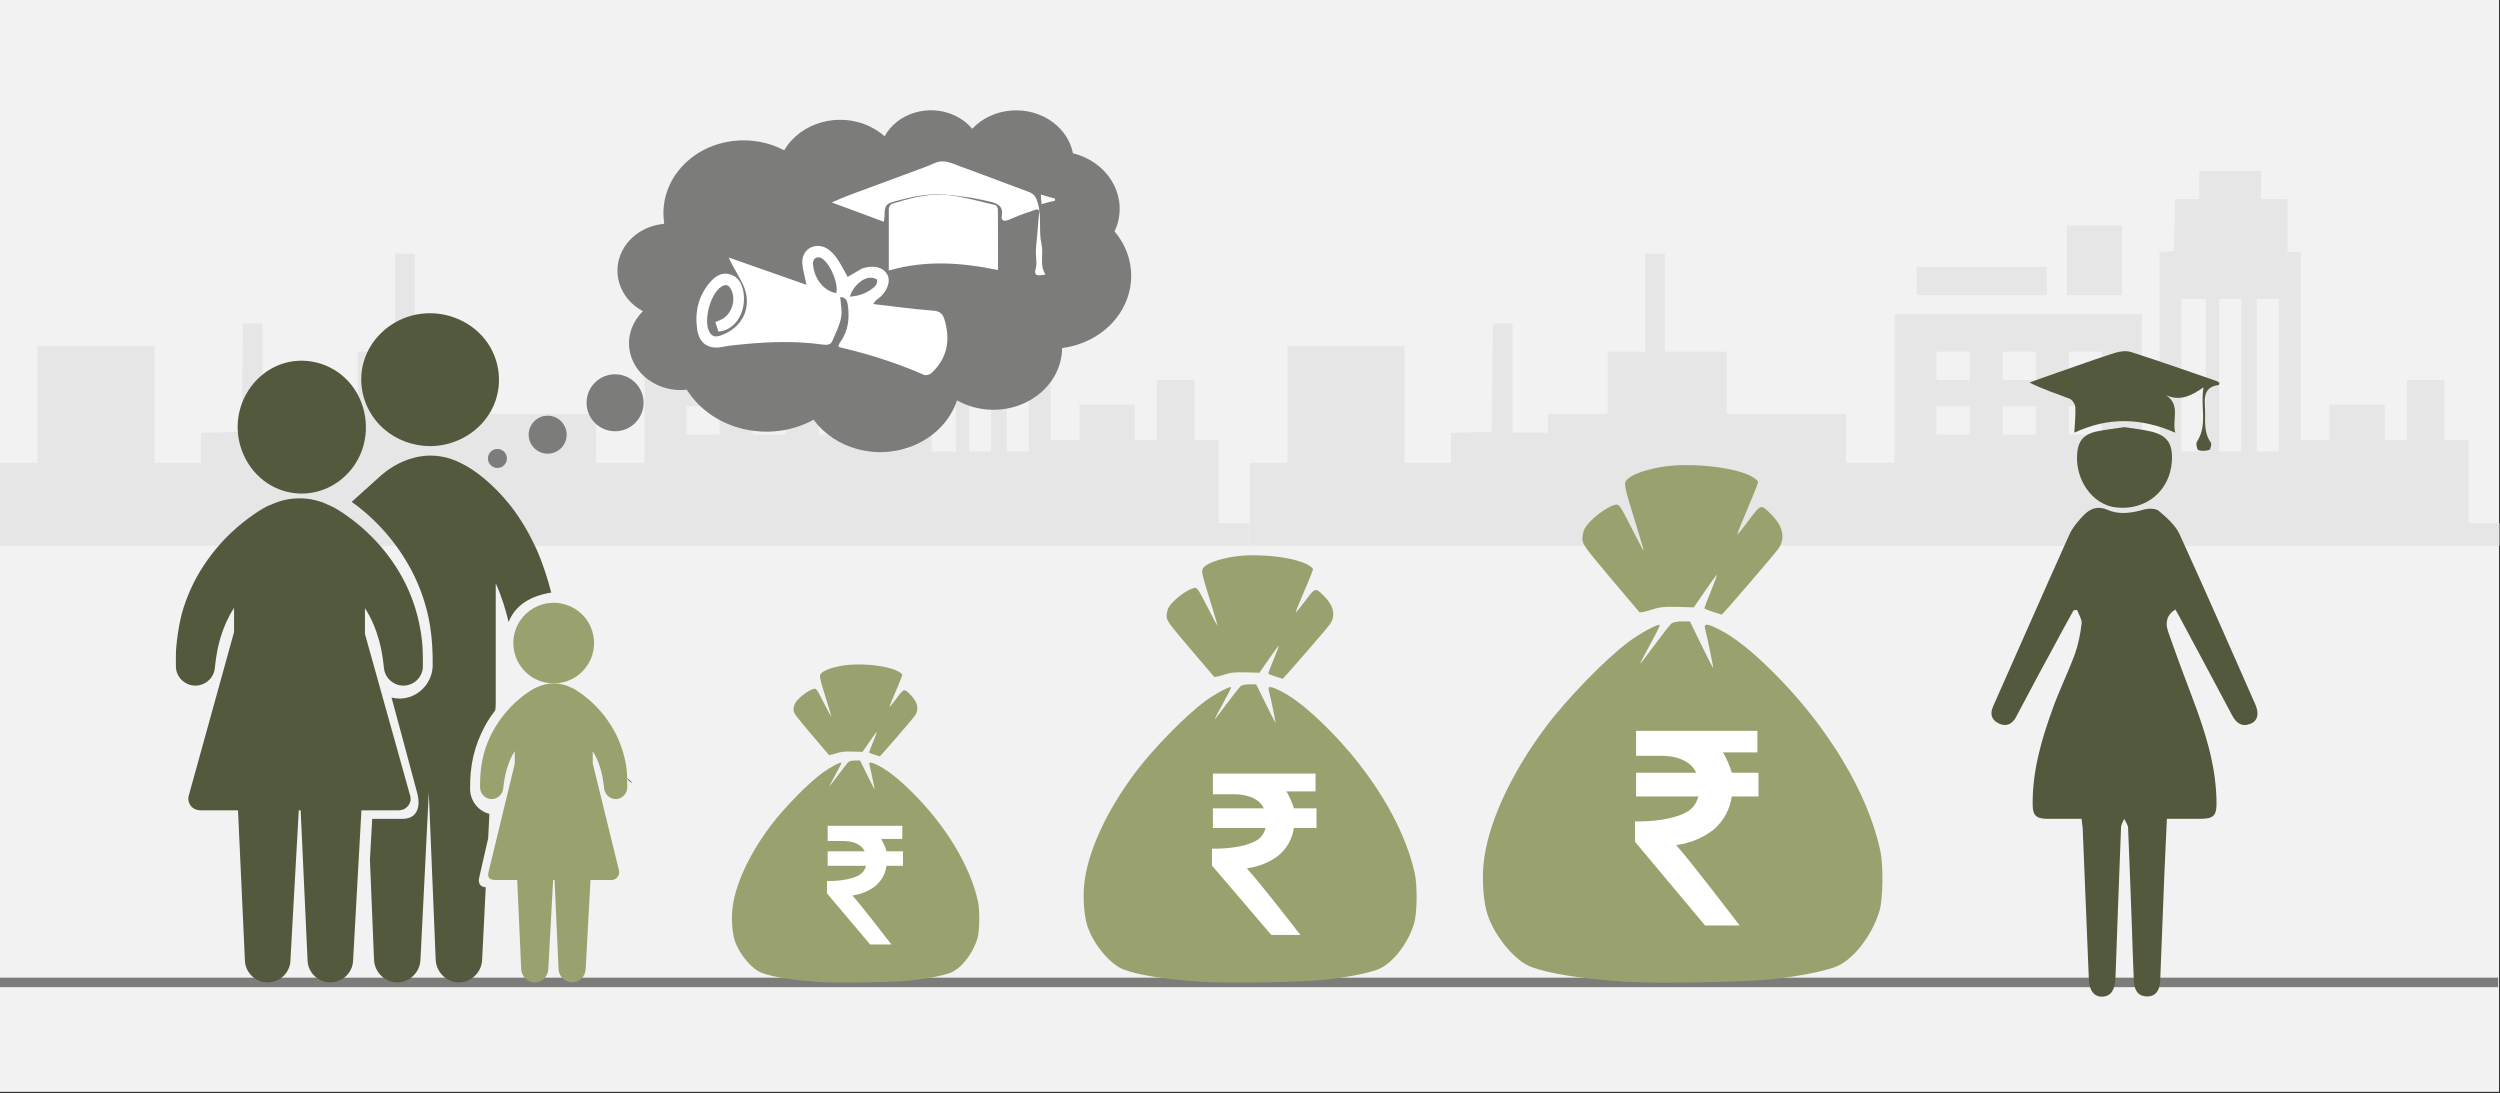 <svg width="526" height="230" xmlns="http://www.w3.org/2000/svg" xmlns:xlink="http://www.w3.org/1999/xlink" overflow="hidden"><rect width="100%" height="100%" fill="#333333" stroke="none"/><defs><clipPath id="clip0"><rect x="0" y="0" width="526" height="230"/></clipPath></defs><g clip-path="url(#clip0)"><rect x="0" y="0" width="525.239" height="229.667" fill="#FFFFFF" transform="scale(1.001 1)"/><rect x="0" y="0" width="525.239" height="229.667" fill="#F2F2F2" transform="scale(1.001 1)"/><path d="M0 70.158 0 61.429 3.953 61.429 7.879 61.429 7.879 49.158 7.879 36.862 20.184 36.862 32.49 36.862 32.49 49.158 32.49 61.429 37.362 61.429 42.234 61.429 42.234 58.29 42.234 55.127 46.522 55.008 50.809 54.889 50.92 43.498 51.059 32.106 53.148 32.106 55.208 32.106 55.208 43.593 55.208 55.103 58.938 55.103 62.641 55.103 62.641 53.106 62.641 51.132 68.905 51.132 75.169 51.132 75.169 44.592 75.169 38.052 79.123 38.052 83.048 38.052 83.048 27.754 83.048 17.432 85.136 17.432 87.224 17.432 87.224 27.754 87.224 38.052 93.739 38.052 100.226 38.052 100.226 44.592 100.226 51.132 112.754 51.132 125.282 51.132 125.282 56.293 125.282 61.429 130.377 61.429 135.5 61.429 135.5 45.781 135.5 30.132 161.475 30.132 187.45 30.132 187.45 44.401 187.45 58.671 189.315 58.671 191.181 58.671 191.181 37.885 191.181 17.099 192.684 16.98 194.187 16.838 194.327 11.392 194.438 5.946 196.972 5.946 199.533 5.946 199.533 2.973 199.533 0 206.02 0 212.507 0 212.507 2.973 212.507 5.946 215.291 5.946 218.075 5.946 218.075 11.487 218.075 17.052 219.467 17.052 220.859 17.052 220.859 36.862 220.859 56.673 223.893 56.673 226.9 56.673 226.9 52.916 226.9 49.158 232.691 49.158 238.51 49.158 238.51 52.916 238.51 56.673 240.82 56.673 243.131 56.673 243.131 50.347 243.131 43.997 247.084 43.997 251.038 43.997 251.038 50.347 251.038 56.673 253.571 56.673 256.133 56.673 256.133 65.401 256.133 74.129 259.39 74.129 262.619 74.129 262.619 76.507 262.619 78.886 131.324 78.886 0 78.886 0 70.158ZM200.925 42.998 200.925 26.945 198.364 26.945 195.802 26.945 195.802 42.998 195.802 59.051 198.364 59.051 200.925 59.051 200.925 42.998ZM208.33 42.998 208.33 26.945 206.02 26.945 203.709 26.945 203.709 42.998 203.709 59.051 206.02 59.051 208.33 59.051 208.33 42.998ZM216.237 42.998 216.237 26.945 213.899 26.945 211.588 26.945 211.588 42.998 211.588 59.051 213.899 59.051 216.237 59.051 216.237 42.998ZM151.257 52.511 151.257 49.538 147.777 49.538 144.297 49.538 144.297 52.511 144.297 55.484 147.777 55.484 151.257 55.484 151.257 52.511ZM165.178 52.511 165.178 49.538 161.698 49.538 158.218 49.538 158.218 52.511 158.218 55.484 161.698 55.484 165.178 55.484 165.178 52.511ZM179.098 52.511 179.098 49.538 175.618 49.538 172.138 49.538 172.138 52.511 172.138 55.484 175.618 55.484 179.098 55.484 179.098 52.511ZM151.257 41.024 151.257 38.052 147.777 38.052 144.297 38.052 144.297 41.024 144.297 43.997 147.777 43.997 151.257 43.997 151.257 41.024ZM165.178 41.024 165.178 38.052 161.698 38.052 158.218 38.052 158.218 41.024 158.218 43.997 161.698 43.997 165.178 43.997 165.178 41.024ZM179.098 41.024 179.098 38.052 175.618 38.052 172.138 38.052 172.138 41.024 172.138 43.997 175.618 43.997 179.098 43.997 179.098 41.024ZM140.121 23.188 140.121 20.215 153.819 20.215 167.516 20.215 167.516 23.188 167.516 26.16 153.819 26.16 140.121 26.16 140.121 23.188ZM171.692 18.835 171.692 11.487 177.483 11.487 183.274 11.487 183.274 18.835 183.274 26.16 177.483 26.16 171.692 26.16 171.692 18.835Z" fill="#E7E6E6" fill-rule="evenodd" transform="matrix(1.001 0 -0 1 263 35.948)"/><path d="M0 70.158 0 61.429 3.953 61.429 7.879 61.429 7.879 49.158 7.879 36.862 20.184 36.862 32.49 36.862 32.49 49.158 32.49 61.429 37.362 61.429 42.234 61.429 42.234 58.29 42.234 55.127 46.522 55.008 50.809 54.889 50.92 43.498 51.059 32.106 53.148 32.106 55.208 32.106 55.208 43.593 55.208 55.103 58.938 55.103 62.641 55.103 62.641 53.106 62.641 51.132 68.905 51.132 75.169 51.132 75.169 44.592 75.169 38.052 79.123 38.052 83.048 38.052 83.048 27.754 83.048 17.432 85.136 17.432 87.224 17.432 87.224 27.754 87.224 38.052 93.739 38.052 100.226 38.052 100.226 44.592 100.226 51.132 112.754 51.132 125.282 51.132 125.282 56.293 125.282 61.429 130.377 61.429 135.5 61.429 135.5 45.781 135.5 30.132 161.475 30.132 187.45 30.132 187.45 44.401 187.45 58.671 189.315 58.671 191.181 58.671 191.181 37.885 191.181 17.099 192.684 16.98 194.187 16.838 194.327 11.392 194.438 5.946 196.972 5.946 199.533 5.946 199.533 2.973 199.533 0 206.02 0 212.507 0 212.507 2.973 212.507 5.946 215.291 5.946 218.075 5.946 218.075 11.487 218.075 17.052 219.467 17.052 220.859 17.052 220.859 36.862 220.859 56.673 223.893 56.673 226.9 56.673 226.9 52.916 226.9 49.158 232.691 49.158 238.51 49.158 238.51 52.916 238.51 56.673 240.82 56.673 243.131 56.673 243.131 50.347 243.131 43.997 247.084 43.997 251.038 43.997 251.038 50.347 251.038 56.673 253.571 56.673 256.133 56.673 256.133 65.401 256.133 74.129 259.39 74.129 262.619 74.129 262.619 76.507 262.619 78.886 131.324 78.886 0 78.886 0 70.158ZM200.925 42.998 200.925 26.945 198.364 26.945 195.802 26.945 195.802 42.998 195.802 59.051 198.364 59.051 200.925 59.051 200.925 42.998ZM208.33 42.998 208.33 26.945 206.02 26.945 203.709 26.945 203.709 42.998 203.709 59.051 206.02 59.051 208.33 59.051 208.33 42.998ZM216.237 42.998 216.237 26.945 213.899 26.945 211.588 26.945 211.588 42.998 211.588 59.051 213.899 59.051 216.237 59.051 216.237 42.998ZM151.257 52.511 151.257 49.538 147.777 49.538 144.297 49.538 144.297 52.511 144.297 55.484 147.777 55.484 151.257 55.484 151.257 52.511ZM165.178 52.511 165.178 49.538 161.698 49.538 158.218 49.538 158.218 52.511 158.218 55.484 161.698 55.484 165.178 55.484 165.178 52.511ZM179.098 52.511 179.098 49.538 175.618 49.538 172.138 49.538 172.138 52.511 172.138 55.484 175.618 55.484 179.098 55.484 179.098 52.511ZM151.257 41.024 151.257 38.052 147.777 38.052 144.297 38.052 144.297 41.024 144.297 43.997 147.777 43.997 151.257 43.997 151.257 41.024ZM165.178 41.024 165.178 38.052 161.698 38.052 158.218 38.052 158.218 41.024 158.218 43.997 161.698 43.997 165.178 43.997 165.178 41.024ZM179.098 41.024 179.098 38.052 175.618 38.052 172.138 38.052 172.138 41.024 172.138 43.997 175.618 43.997 179.098 43.997 179.098 41.024ZM140.121 23.188 140.121 20.215 153.819 20.215 167.516 20.215 167.516 23.188 167.516 26.16 153.819 26.16 140.121 26.16 140.121 23.188ZM171.692 18.835 171.692 11.487 177.483 11.487 183.274 11.487 183.274 18.835 183.274 26.16 177.483 26.16 171.692 26.16 171.692 18.835Z" fill="#E7E6E6" fill-rule="evenodd" transform="matrix(1.001 0 -0 1 0 35.948)"/><path d="M0 0 525.087 0" stroke="#7C7C7B" stroke-width="1.997" stroke-miterlimit="8" fill="none" fill-rule="evenodd" transform="matrix(1.001 0 -0 1 0 206.7)"/><path d="M42.378 0.003C40.585 0.026 38.868 0.16 37.374 0.422 33.891 1.033 31.215 2.03 30.281 3.066 29.566 3.859 29.655 4.3 32.17 12.458 33.1 15.474 33.827 17.974 33.788 18.014 33.747 18.055 32.576 15.848 31.184 13.11 28.766 8.352 28.614 8.142 27.773 8.352 25.844 8.835 22.297 11.624 21.4 13.364 21.13 13.888 20.909 14.861 20.909 15.527 20.909 16.594 21.601 17.558 26.771 23.692 29.995 27.517 32.744 30.772 32.879 30.924 33.014 31.077 34.099 30.872 35.29 30.47 37.043 29.878 38.11 29.756 40.896 29.834L44.337 29.93 46.722 26.449C48.034 24.535 49.151 23.011 49.202 23.063 49.254 23.115 48.681 24.675 47.928 26.53 47.176 28.386 46.56 29.995 46.56 30.108 46.56 30.221 47.368 30.564 48.355 30.869L48.355 30.869C49.343 31.175 50.171 31.443 50.196 31.465 50.308 31.564 61.422 18.611 62.155 17.528 63.613 15.372 63.08 12.857 60.645 10.408 58.412 8.163 58.473 8.148 55.905 11.588 54.639 13.283 53.562 14.628 53.512 14.578 53.418 14.484 54.416 11.986 56.612 6.814 57.291 5.216 57.846 3.739 57.846 3.532 57.846 3.325 57.254 2.822 56.53 2.414 53.807 0.878 47.754-0.064 42.378 0.003ZM41.853 32.878C40.94 32.878 39.949 33.071 39.652 33.306 39.354 33.542 37.777 35.55 36.146 37.767 34.516 39.984 33.125 41.798 33.054 41.798 32.984 41.798 33.916 39.997 35.126 37.796 36.336 35.594 37.259 33.726 37.177 33.644 36.844 33.31 33.06 35.362 30.57 37.225 25.719 40.855 17.569 49.259 13.159 55.178 5.645 65.263 0.88 75.827 0.119 84.085-0.202 87.566 0.146 91.981 0.936 94.453 2.418 99.091 6.725 104.301 10.133 105.58 13.96 107.017 20.752 108.087 29.875 108.691 36.121 109.105 54.215 108.822 60.24 108.216 65.887 107.649 71.36 106.606 74.108 105.575 77.758 104.206 81.788 99.068 83.365 93.774 84.112 91.265 84.201 84.207 83.525 81.08 80.909 68.979 72.532 55.036 60.956 43.513 56.568 39.145 52.872 36.215 49.738 34.617 47.156 33.301 46.406 33.247 46.695 34.402 47.301 36.826 48.53 42.859 48.388 42.717 48.297 42.626 47.164 40.375 45.868 37.715L43.514 32.878Z" fill="#99A26F" fill-rule="evenodd" transform="matrix(1.001 0 -0 1 312 97.858)"/><path d="M25.962 8.807C20.349 8.807 20.349 8.807 20.349 8.807 19.881 7.141 19.179 5.713 18.478 4.523 25.729 4.523 25.729 4.523 25.729 4.523 25.729 0 25.729 0 25.729 0 0.234 0 0.234 0 0.234 0 0.234 5.237 0.234 5.237 0.234 5.237 5.38 5.237 5.38 5.237 5.38 5.237 9.356 5.237 11.929 6.665 12.864 8.807 0.234 8.807 0.234 8.807 0.234 8.807 0.234 13.806 0.234 13.806 0.234 13.806 13.332 13.806 13.332 13.806 13.332 13.806 12.864 15.472 11.929 16.662 10.291 17.376 6.315 19.28 0 19.042 0 19.042 0 23.327 0 23.327 0 23.327 14.735 40.941 14.735 40.941 14.735 40.941 21.986 40.941 21.986 40.941 21.986 40.941 21.986 40.941 11.695 27.373 8.654 24.041 11.929 23.565 14.502 22.375 16.607 20.708 18.712 18.804 19.881 16.662 20.349 13.806 25.962 13.806 25.962 13.806 25.962 13.806 25.962 8.807 25.962 8.807 25.962 8.807" fill="#FFFFFF" fill-rule="evenodd" transform="matrix(1.001 0 -0 1 344 153.777)"/><path d="M26.234 0.002C25.124 0.016 24.061 0.098 23.136 0.259 20.98 0.635 19.324 1.248 18.745 1.885 18.303 2.372 18.358 2.643 19.915 7.657 20.49 9.511 20.941 11.048 20.916 11.073 20.891 11.098 20.166 9.741 19.304 8.058 17.808 5.134 17.713 5.004 17.193 5.134 15.999 5.431 13.803 7.145 13.248 8.215 13.081 8.537 12.944 9.135 12.944 9.544 12.944 10.2 13.372 10.793 16.573 14.563 18.569 16.914 20.27 18.915 20.354 19.009 20.437 19.102 21.109 18.977 21.846 18.729 22.931 18.365 23.592 18.291 25.317 18.338L27.447 18.398 28.923 16.258C29.735 15.081 30.427 14.145 30.458 14.176 30.491 14.208 30.136 15.167 29.67 16.308 29.204 17.448 28.823 18.438 28.823 18.507 28.823 18.576 29.323 18.787 29.934 18.975L29.934 18.975C30.546 19.163 31.058 19.327 31.074 19.341 31.143 19.402 38.023 11.44 38.477 10.774 39.38 9.449 39.05 7.903 37.542 6.398 36.16 5.017 36.198 5.008 34.608 7.123 33.824 8.165 33.157 8.992 33.126 8.961 33.068 8.903 33.686 7.368 35.046 4.188 35.466 3.206 35.809 2.298 35.809 2.171 35.809 2.044 35.443 1.735 34.995 1.484 33.309 0.54 29.562-0.039 26.234 0.002ZM25.909 20.209C25.344 20.209 24.73 20.328 24.546 20.473 24.362 20.618 23.386 21.852 22.376 23.214 21.367 24.577 20.506 25.692 20.462 25.692 20.419 25.692 20.996 24.585 21.745 23.232 22.494 21.879 23.065 20.731 23.014 20.68 22.808 20.475 20.465 21.736 18.924 22.881 15.921 25.113 10.876 30.279 8.146 33.917 3.494 40.116 0.545 46.609 0.073 51.685-0.125 53.825 0.09 56.539 0.579 58.058 1.497 60.909 4.163 64.112 6.273 64.898 8.642 65.781 12.847 66.439 18.494 66.81 22.361 67.064 33.562 66.891 37.292 66.518 40.787 66.169 44.175 65.529 45.876 64.895 48.136 64.053 50.631 60.895 51.607 57.641 52.07 56.099 52.125 51.761 51.706 49.838 50.086 42.4 44.901 33.83 37.734 26.746 35.019 24.062 32.73 22.261 30.79 21.278 29.192 20.469 28.728 20.436 28.907 21.146 29.282 22.636 30.042 26.345 29.954 26.257 29.898 26.201 29.197 24.818 28.395 23.183L26.937 20.209Z" fill="#99A26F" fill-rule="evenodd" transform="matrix(1.001 0 -0 1 154 139.797)"/><path d="M15.977 5.37C12.522 5.37 12.522 5.37 12.522 5.37 12.235 4.354 11.803 3.483 11.371 2.758 15.833 2.758 15.833 2.758 15.833 2.758 15.833 0 15.833 0 15.833 0 0.144 0 0.144 0 0.144 0 0.144 3.193 0.144 3.193 0.144 3.193 3.311 3.193 3.311 3.193 3.311 3.193 5.757 3.193 7.341 4.064 7.916 5.37 0.144 5.37 0.144 5.37 0.144 5.37 0.144 8.418 0.144 8.418 0.144 8.418 8.204 8.418 8.204 8.418 8.204 8.418 7.916 9.434 7.341 10.16 6.333 10.595 3.886 11.756 0 11.611 0 11.611 0 14.224 0 14.224 0 14.224 9.068 24.964 9.068 24.964 9.068 24.964 13.53 24.964 13.53 24.964 13.53 24.964 13.53 24.964 7.197 16.691 5.326 14.659 7.341 14.369 8.924 13.643 10.219 12.627 11.515 11.466 12.235 10.16 12.522 8.418 15.977 8.418 15.977 8.418 15.977 8.418 15.977 5.37 15.977 5.37 15.977 5.37" fill="#FFFFFF" fill-rule="evenodd" transform="matrix(1.001 0 -0 1 174 173.748)"/><path d="M35.315 0.002C33.821 0.021 32.39 0.132 31.145 0.348 28.242 0.853 26.013 1.676 25.234 2.531 24.638 3.186 24.712 3.551 26.808 10.286 27.583 12.776 28.189 14.841 28.156 14.874 28.123 14.907 27.146 13.085 25.986 10.824 23.972 6.896 23.845 6.722 23.145 6.896 21.537 7.295 18.581 9.598 17.833 11.035 17.608 11.467 17.424 12.271 17.424 12.82 17.424 13.702 18.001 14.498 22.309 19.562 24.996 22.721 27.286 25.408 27.399 25.534 27.512 25.66 28.416 25.491 29.408 25.159 30.869 24.67 31.759 24.57 34.08 24.634L36.947 24.713 38.935 21.839C40.028 20.258 40.959 19 41.002 19.043 41.045 19.086 40.567 20.374 39.94 21.906 39.313 23.438 38.8 24.767 38.8 24.86 38.8 24.953 39.473 25.236 40.296 25.489L40.296 25.489C41.119 25.741 41.809 25.962 41.83 25.981 41.923 26.062 51.185 15.367 51.796 14.473 53.011 12.693 52.567 10.616 50.538 8.594 48.677 6.74 48.727 6.728 46.587 9.568 45.532 10.967 44.635 12.078 44.593 12.037 44.515 11.959 45.346 9.897 47.177 5.626 47.742 4.307 48.205 3.087 48.205 2.917 48.205 2.746 47.711 2.33 47.108 1.993 44.839 0.725 39.795-0.053 35.315 0.003ZM34.877 27.147C34.116 27.147 33.291 27.306 33.043 27.501 32.795 27.695 31.481 29.353 30.122 31.183 28.763 33.014 27.604 34.512 27.545 34.512 27.486 34.512 28.264 33.025 29.272 31.207 30.28 29.39 31.049 27.847 30.98 27.779 30.704 27.504 27.55 29.198 25.475 30.736 21.432 33.734 14.641 40.673 10.966 45.56 4.704 53.887 0.733 62.609 0.099 69.428-0.168 72.302 0.122 75.948 0.78 77.989 2.015 81.818 5.604 86.12 8.445 87.176 11.634 88.362 17.294 89.246 24.896 89.745 30.101 90.087 45.179 89.853 50.2 89.353 54.906 88.884 59.467 88.024 61.756 87.172 64.798 86.041 68.157 81.799 69.471 77.428 70.094 75.357 70.168 69.529 69.604 66.947 67.424 56.955 60.443 45.443 50.796 35.928 47.14 32.322 44.06 29.902 41.448 28.583 39.297 27.496 38.672 27.452 38.913 28.405 39.418 30.407 40.442 35.389 40.323 35.271 40.248 35.196 39.303 33.337 38.224 31.141L36.261 27.147Z" fill="#99A26F" fill-rule="evenodd" transform="matrix(1.001 0 -0 1 228 116.831)"/><path d="M21.968 7.303C17.218 7.303 17.218 7.303 17.218 7.303 16.823 5.922 16.229 4.737 15.635 3.75 21.77 3.75 21.77 3.75 21.77 3.75 21.77 0 21.77 0 21.77 0 0.198 0 0.198 0 0.198 0 0.198 4.343 0.198 4.343 0.198 4.343 4.552 4.343 4.552 4.343 4.552 4.343 7.916 4.343 10.094 5.527 10.885 7.303 0.198 7.303 0.198 7.303 0.198 7.303 0.198 11.448 0.198 11.448 0.198 11.448 11.281 11.448 11.281 11.448 11.281 11.448 10.885 12.83 10.094 13.817 8.708 14.409 5.344 15.989 0 15.791 0 15.791 0 19.344 0 19.344 0 19.344 12.468 33.951 12.468 33.951 12.468 33.951 18.604 33.951 18.604 33.951 18.604 33.951 18.604 33.951 9.896 22.7 7.323 19.936 10.094 19.541 12.271 18.555 14.052 17.173 15.833 15.594 16.823 13.817 17.218 11.448 21.968 11.448 21.968 11.448 21.968 11.448 21.968 7.303 21.968 7.303 21.968 7.303" fill="#FFFFFF" fill-rule="evenodd" transform="matrix(1.001 0 -0 1 255 162.764)"/><path d="M1.368 3.866C0.476 5.237 0 6.855 0 8.49 0 11.206 1.336 13.803 3.54 15.389 5.775 16.996 8.731 17.415 11.326 16.495 13.848 15.601 15.848 13.505 16.62 10.942 17.414 8.307 16.858 5.381 15.15 3.224 13.456 1.086 10.789-0.124 8.066 0.01 5.365 0.142 2.842 1.6 1.368 3.866Z" fill="#99A26F" fill-rule="evenodd" transform="matrix(1.001 0 -0 1 108 126.816)"/><path d="M0.317 0.5C2.378 2.229-1.014-1.231 0.317 0.5L0.317 0.5Z" fill="#52593C" fill-rule="evenodd" transform="matrix(1.001 0 -0 1 132 163.763)"/><path d="M7.105 26.298C9.061 27.389 11.267 27.959 13.488 27.959 18.765 27.959 23.669 24.655 25.816 19.657 27.991 14.594 27.007 8.511 23.37 4.454 19.736 0.4 13.974-1.065 8.944 0.801 3.998 2.635 0.448 7.442 0.04 12.873-0.372 18.353 2.435 23.692 7.105 26.298Z" fill="#52593C" fill-rule="evenodd" transform="matrix(1.001 0 -0 1 50 75.89)"/><path d="M4.778 24.36C7.427 26.666 10.916 27.959 14.484 27.959 19.905 27.959 24.983 24.941 27.427 20.273 29.905 15.541 29.337 9.696 26 5.488 22.674 1.294 17.046-0.761 11.673 0.258 6.4 1.257 2.027 5.139 0.548 10.123-0.96 15.211 0.707 20.816 4.778 24.36Z" fill="#52593C" fill-rule="evenodd" transform="matrix(1.001 0 -0 1 76 65.904)"/><path d="M26.083 22.108C26.22 23.417 27.372 24.41 28.654 24.334 29.921 24.259 30.943 23.158 30.953 21.86 30.959 21.116 30.95 20.378 30.924 19.635 30.885 17.894 30.541 16.09 30.045 14.427 29.618 12.994 29.068 11.6 28.369 10.283 26.66 7.064 24.22 4.266 21.288 2.161 20.603 1.67 19.878 1.156 19.093 0.846 16.868-0.269 14.2-0.282 11.964 0.809 11.364 1.025 10.812 1.387 10.28 1.738 9.619 2.175 8.986 2.654 8.375 3.161 6.954 4.341 5.665 5.694 4.551 7.18 2.6 9.781 1.157 12.833 0.504 16.051 0.113 17.98-0.013 19.895 0.001 21.861 0.01 23.177 1.061 24.283 2.345 24.337 3.612 24.391 4.736 23.398 4.873 22.109 5.16 19.336 5.806 16.607 7.292 14.229L7.292 16.93 1.855 39.395C1.611 40.364 1.451 41.366 3.298 41.366L7.814 41.366 8.652 60.124C8.725 61.659 10.002 62.91 11.506 62.909 12.999 62.907 14.265 61.675 14.347 60.151L15.362 41.366 15.666 41.366 16.504 60.123C16.577 61.659 17.854 62.91 19.358 62.909 20.851 62.907 22.117 61.674 22.2 60.151L23.214 41.365 27.632 41.365C28.115 41.365 28.569 41.147 28.878 40.765 29.186 40.383 29.31 39.886 29.215 39.39L23.692 16.84 23.692 14.277C25.192 16.599 25.801 19.386 26.083 22.108Z" fill="#99A26F" fill-rule="evenodd" transform="matrix(1.001 0 -0 1 101 143.792)"/><path d="M26.809 88.73 28.685 80.492 28.94 75.38C26.6 74.783 24.901 72.654 24.884 70.146 24.864 67.847 25.032 65.598 25.545 63.355 26.058 61.112 26.883 58.987 27.962 56.967 28.602 55.77 29.363 54.632 30.19 53.561 30.291 52.627 30.274 51.69 30.274 50.752 30.274 49.437 30.274 48.121 30.274 46.805 30.274 43.018 30.274 39.23 30.274 35.443 30.274 32.731 30.274 30.019 30.274 27.307 30.274 27.165 30.274 27.023 30.274 26.881 31.466 29.488 32.301 32.217 32.979 35.003 34.446 31.375 37.591 29.539 41.939 28.81 41.221 25.98 40.084 22.453 38.881 19.79 37.344 16.391 35.48 13.166 33.153 10.258 31.633 8.358 29.934 6.613 28.093 5.034 27.195 4.277 26.261 3.559 25.284 2.908 24.464 2.361 23.583 1.877 22.693 1.448 13.445-3.009 6.103 4.232 5.921 4.395 3.947 6.173 1.974 7.951 0 9.729 5.207 13.452 9.512 18.394 12.53 24.079 14.461 27.718 15.801 31.724 16.465 35.8 16.916 38.571 17.043 41.34 17.02 44.147 16.988 47.966 13.798 51.152 10.031 51.119 9.459 51.114 8.903 51.039 8.371 50.901 8.371 50.901 13.56 70.098 13.854 71.324 14.252 72.984 14.388 76.434 10.599 76.434 6.365 76.434 4.308 76.434 4.308 76.434L3.827 85.052 4.693 106.094C4.809 108.704 6.993 110.837 9.571 110.839 12.139 110.842 14.318 108.736 14.448 106.137L16.203 70.885 17.653 106.094C17.77 108.704 19.954 110.837 22.532 110.839 25.099 110.841 27.279 108.736 27.408 106.136L28.172 90.824C26.183 90.665 26.809 88.73 26.809 88.73Z" fill="#52593C" fill-rule="evenodd" transform="matrix(1.001 0 -0 1 74 95.861)"/><path d="M46.861 65.641C47.602 65.641 48.299 65.317 48.772 64.752 49.245 64.186 49.45 63.541 49.29 62.716L39.745 28.528 39.745 23.115C41.128 25.223 42.105 27.655 42.763 30.072 43.275 31.955 43.542 33.859 43.751 35.794 43.98 37.904 45.899 39.509 48.041 39.4 50.175 39.291 51.904 37.503 51.921 35.393 51.932 34.093 51.922 32.803 51.857 31.505 51.769 29.722 51.487 27.937 51.12 26.192 50.354 22.552 48.99 19.023 47.114 15.799 45.237 12.572 42.866 9.632 40.132 7.072 38.819 5.842 37.416 4.7 35.943 3.662 34.815 2.867 33.635 2.075 32.371 1.507 32.258 1.456 32.144 1.412 32.029 1.369 28.297-0.435 23.823-0.457 20.074 1.31 18.742 1.773 17.518 2.609 16.367 3.399 14.91 4.398 13.527 5.502 12.22 6.686 9.433 9.208 7.057 12.125 5.106 15.317 4.129 16.916 3.294 18.612 2.593 20.345 1.906 22.043 1.305 23.827 0.932 25.621 0.558 27.412 0.286 29.191 0.109 31.011-0.031 32.447-0 33.895 0.01 35.336 0.011 35.355 0.011 35.374 0.011 35.393 0.027 37.516 1.776 39.302 3.92 39.401 6.054 39.5 7.951 37.891 8.181 35.794 8.391 33.859 8.658 31.955 9.17 30.072 9.839 27.612 10.847 25.189 12.237 23.038L12.237 28.116 2.665 62.723C2.522 63.444 2.711 64.183 3.182 64.749 3.655 65.317 4.353 65.642 5.096 65.642L13.064 65.642 14.52 97.343C14.643 99.821 16.772 101.844 19.287 101.852 21.797 101.859 23.934 99.862 24.072 97.388L25.834 65.643 26.234 65.643 27.69 97.343C27.813 99.821 29.943 101.845 32.457 101.853 34.967 101.86 37.105 99.862 37.243 97.388L39.005 65.643 46.861 65.643 46.861 65.641Z" fill="#52593C" fill-rule="evenodd" transform="matrix(1.001 0 -0 1 37 104.848)"/><path d="M9.736 23.915C8.481 15.546 14.942 7.837 24.168 6.699 27.906 6.238 31.707 6.927 34.962 8.658 38.411 2.759 46.471 0.517 52.965 3.65 54.1 4.198 55.142 4.893 56.059 5.712 58.745 0.822 65.288-1.164 70.674 1.275 72.164 1.95 73.464 2.926 74.474 4.129 78.804-0.495 86.455-1.066 91.564 2.853 93.711 4.5 95.158 6.773 95.657 9.28 102.751 11.036 106.936 17.689 105.004 24.139 104.842 24.681 104.638 25.212 104.395 25.729 110.084 32.45 108.692 42.083 101.284 47.245 98.978 48.852 96.254 49.892 93.376 50.266 93.312 57.496 86.794 63.311 78.819 63.253 76.154 63.233 73.547 62.546 71.287 61.267 68.589 69.373 59.179 73.955 50.27 71.501 46.536 70.472 43.31 68.297 41.142 65.346 32.019 70.338 20.179 67.653 14.695 59.347 14.626 59.242 14.558 59.137 14.491 59.031 8.521 59.665 3.113 55.8 2.413 50.397 2.039 47.518 3.087 44.636 5.276 42.519 0.107 39.757-1.63 33.696 1.398 28.981 3.144 26.261 6.207 24.463 9.645 24.139Z" fill="#7C7C7B" fill-rule="evenodd" transform="matrix(1.001 0 -0 1 130 22.967)"/><path d="M-23.318 73.492C-23.318 74.595-24.212 75.489-25.315 75.489-26.418 75.489-27.312 74.595-27.312 73.492-27.312 72.389-26.418 71.495-25.315 71.495-24.212 71.495-23.318 72.389-23.318 73.492Z" fill="#7C7C7B" fill-rule="evenodd" transform="matrix(1.001 0 -0 1 130 22.967)"/><path d="M-10.762 68.489C-10.762 70.695-12.551 72.483-14.757 72.483-16.963 72.483-18.751 70.695-18.751 68.489-18.751 66.283-16.963 64.495-14.757 64.495-12.551 64.495-10.762 66.283-10.762 68.489Z" fill="#7C7C7B" fill-rule="evenodd" transform="matrix(1.001 0 -0 1 130 22.967)"/><path d="M5.403 61.776C5.403 65.085 2.72 67.767-0.589 67.767-3.897 67.767-6.58 65.085-6.58 61.776-6.58 58.467-3.897 55.785-0.589 55.785 2.72 55.785 5.403 58.467 5.403 61.776Z" fill="#7C7C7B" fill-rule="evenodd" transform="matrix(1.001 0 -0 1 130 22.967)"/><path d="M12.413 42.523C11.661 42.35 11.053 42.234 10.359 42.09 10.416 41.655 10.445 41.279 10.504 40.932 10.822 38.386 8.536 35.84 5.99 35.782 4.919 35.753 4.514 36.216 4.543 37.257 4.658 39.977 8.767 44.115 11.487 44.202 12.616 44.26 13.136 43.652 13.339 42.61 14.381 37.46 11.227 33.322 5.99 33.062 4.63 33.004 3.299 33.004 1.939 32.975 1.447 32.975 0.926 32.917 0 32.859 4.572 28.924 8.825 25.307 13.165 21.575 11.574 21.025 10.156 20.706 8.883 20.099 7.147 19.289 6.395 17.495 7.06 15.874 7.812 14.051 9.52 13.502 11.256 13.27 12.818 13.097 14.41 13.241 16.059 13.241 16.059 12.2 16.059 10.955 16.059 9.711 16.059 9.653 16.059 9.624 16.088 9.566 16.609 7.223 18.055 5.747 19.791 5.776 21.412 5.805 22.916 7.57 23.235 9.856 23.293 10.319 23.293 10.782 23.698 11.447 26.215 8.062 28.819 4.734 31.192 1.262 32.031 0.018 32.783-0.185 34.143 0.134 38.455 1.204 41.348 3.664 42.39 8.062 42.505 8.554 42.303 9.393 41.956 9.653 36.921 13.328 32.349 17.524 28.067 22.066 28.009 22.124 27.893 22.153 27.72 22.24 27.546 22.009 27.286 21.777 27.17 21.488 25.984 18.797 23.814 17.234 21.18 16.164 20.226 15.788 19.502 15.816 18.953 16.713 20.226 17.35 21.701 17.784 22.772 18.71 24.074 19.838 25.058 21.372 26.099 22.761 26.649 23.484 26.331 24.15 25.81 24.844 21.701 30.052 18.808 35.897 16.175 41.916 16.03 42.263 15.885 42.639 15.77 42.986 14.815 46.14 12.703 47.356 9.722 46.14 6.337 44.781 3.791 42.408 2.546 38.849 1.968 37.228 1.91 35.55 3.299 34.306 4.658 33.062 6.337 33.235 7.928 33.843 11.342 35.174 13.426 38.415 12.818 41.308 12.76 41.684 12.587 42.032 12.413 42.523ZM17.824 17.032C16.319 15.498 11.285 14.977 9.751 16.135 9.028 16.684 9.086 17.639 9.954 18.131 12.153 19.318 15.741 19.462 17.824 17.032ZM19.878 14.948C20.804 13.097 21.094 11.187 20.66 9.248 20.573 8.843 20.081 8.322 19.705 8.207 19.473 8.149 18.924 8.669 18.692 9.046 17.766 10.55 18.287 13.155 19.878 14.948Z" fill="#FFFFFF" fill-rule="evenodd" transform="matrix(0.501 0.866 -0.866 0.501 181.766 37.713)"/><path d="M0 15.977C0 11.466 0.028 7.33 0 3.195 0 1.836 1.116 1.836 1.814 1.605 5.358 0.506 9.014-0.333 12.725 0.13 15.99 0.535 19.2 1.46 22.437 2.212 22.688 2.27 22.939 2.848 22.939 3.195 22.967 7.33 22.967 11.466 22.967 15.89 15.293 14.271 7.758 13.75 0 15.977Z" fill="#FFFFFF" fill-rule="evenodd" transform="matrix(1.001 0 -0 1 187 40.941)"/><path d="M44.935 23.827C42.7 24.184 42.532 23.909 42.923 22.29 43.147 21.439 42.923 20.478 42.923 19.572 42.923 19.297 42.867 19.05 42.895 18.776 43.119 15.976 43.37 13.148 43.622 10.348 43.454 10.265 43.286 10.156 43.147 10.073 41.945 10.485 40.743 10.869 39.57 11.309 38.759 11.611 37.949 11.995 37.139 12.325 36.272 12.654 35.546 12.544 35.741 11.446 36.077 9.689 35.127 8.92 33.617 8.563 32.136 8.207 30.655 7.877 29.146 7.63 27.274 7.356 25.402 7.108 23.502 6.971 20.092 6.751 16.767 7.465 13.497 8.344 11.318 8.948 11.15 9.195 11.094 11.473 11.094 11.775 11.01 12.077 10.954 12.709 7.349 11.364 3.912 10.073 0 8.646 1.341 8.069 2.347 7.602 3.381 7.218 7.797 5.571 12.212 3.951 16.627 2.304 18.304 1.673 20.008 1.096 21.657 0.355 23.669-0.551 25.374 0.492 27.106 1.096 31.885 2.826 36.608 4.665 41.386 6.422 42.616 6.861 42.951 7.548 43.342 8.865 44.153 11.748 43.454 14.685 44.097 17.458 44.572 19.599 43.594 21.768 44.935 23.827Z" fill="#FFFFFF" fill-rule="evenodd" transform="matrix(1.001 0 -0 1 175 33.951)"/><path d="M0.148 1.997C0.074 1.292 0.037 0.822 0 0 1.184 0.323 2.071 0.587 2.959 0.852 2.959 0.999 2.959 1.116 2.996 1.263 2.145 1.469 1.294 1.674 0.148 1.997Z" fill="#FFFFFF" fill-rule="evenodd" transform="matrix(1.001 0 -0 1 219 40.941)"/><path d="M18.952 65.436C16.391 65.436 14.047 65.436 11.66 65.436 9.403 65.392 8.666 64.703 8.666 62.462 8.579 55.479 10.488 48.842 12.832 42.377 14.221 38.454 16.087 34.705 17.519 30.826 18.257 28.757 18.691 26.559 18.952 24.36 19.038 23.455 18.344 22.421 17.997 21.473 17.736 21.516 17.519 21.516 17.259 21.559 15.653 24.49 14.047 27.378 12.485 30.352 10.011 34.834 7.624 39.403 5.193 43.971 4.412 45.48 3.154 46.126 1.591 45.394 0.115 44.704-0.405 43.497 0.332 41.816 5.714 29.748 10.966 17.637 16.391 5.612 17.085 4.103 18.257 2.724 19.429 1.517 20.774 0.181 22.294-0.509 24.463 0.44 26.894 1.517 29.541 1.086 32.102 0.353 33.057 0.095 34.533 0.095 35.184 0.655 36.833 2.077 38.656 3.629 39.524 5.526 44.949 17.378 50.157 29.36 55.452 41.342 56.32 43.282 55.973 44.833 54.454 45.437 52.631 46.169 51.459 45.307 50.591 43.67 46.902 36.687 43.169 29.748 39.437 22.766 39.22 22.378 39.003 22.033 38.656 21.387 36.746 22.593 36.529 24.274 37.137 26.041 38.786 30.782 40.522 35.48 42.301 40.135 44.862 46.945 47.075 53.798 47.292 61.169 47.423 64.961 46.902 65.479 43.213 65.436 41.216 65.436 39.176 65.436 36.876 65.436 36.703 69.315 36.529 73.107 36.355 76.857 36.052 84.227 35.791 91.641 35.487 99.011 35.487 99.313 35.444 99.571 35.444 99.873 35.27 101.554 34.533 102.847 32.666 102.804 30.67 102.761 30.019 101.295 29.932 99.571 29.758 95.994 29.672 92.417 29.541 88.796 29.281 81.598 29.021 74.444 28.717 67.289 28.673 66.685 28.196 66.082 27.892 65.436 27.675 66.039 27.241 66.642 27.241 67.246 26.807 77.805 26.46 88.322 26.069 98.882 25.983 101.425 25.114 102.761 23.378 102.847 21.599 102.933 20.557 101.64 20.471 99.097 20.037 88.494 19.603 77.849 19.169 67.246 19.082 66.772 19.038 66.297 18.952 65.436Z" fill="#52593C" fill-rule="evenodd" transform="matrix(1.001 0 -0 1 419 106.845)"/><path d="M36.585 7.6C33.959 9.431 31.635 10.565 28.708 9.257 31.85 11.349 29.914 14.357 30.645 17.147 23.414 13.965 16.528 13.834 9.426 17.147 9.512 15.229 9.727 13.485 9.641 11.785 9.598 11.131 8.996 10.216 8.436 9.998 5.681 8.908 2.841 8.036 0 6.598 1.894 5.9 3.831 5.203 5.724 4.549 9.77 3.154 13.816 1.672 17.905 0.364 18.981 0.016 20.358-0.159 21.392 0.19 27.374 2.108 33.314 4.2 39.253 6.249 39.512 6.336 39.727 6.511 39.942 6.641 39.856 6.859 39.856 7.121 39.77 7.121 37.015 7.426 36.714 9.257 36.886 11.567 37.101 14.139 36.413 16.885 38.134 19.239 38.35 19.544 38.048 20.677 37.79 20.765 37.058 20.983 36.197 21.07 35.509 20.808 35.208 20.721 34.949 19.457 35.165 19.108 37.532 15.534 35.853 11.611 36.585 7.6Z" fill="#52593C" fill-rule="evenodd" transform="matrix(1.001 0 -0 1 427 73.893)"/><path d="M9.975 0C11.81 0.3 13.686 0.472 15.479 0.901 18.981 1.717 20.19 3.476 19.939 7.21 19.523 13.391 14.561 17.554 8.308 16.91 3.138 16.395-0.656 10.773 0.095 5.021 0.428 2.489 1.887 1.416 3.972 0.944 5.931 0.515 7.933 0.3 9.975 0Z" fill="#52593C" fill-rule="evenodd" transform="matrix(1.001 0 -0 1 437 89.87)"/></g></svg>